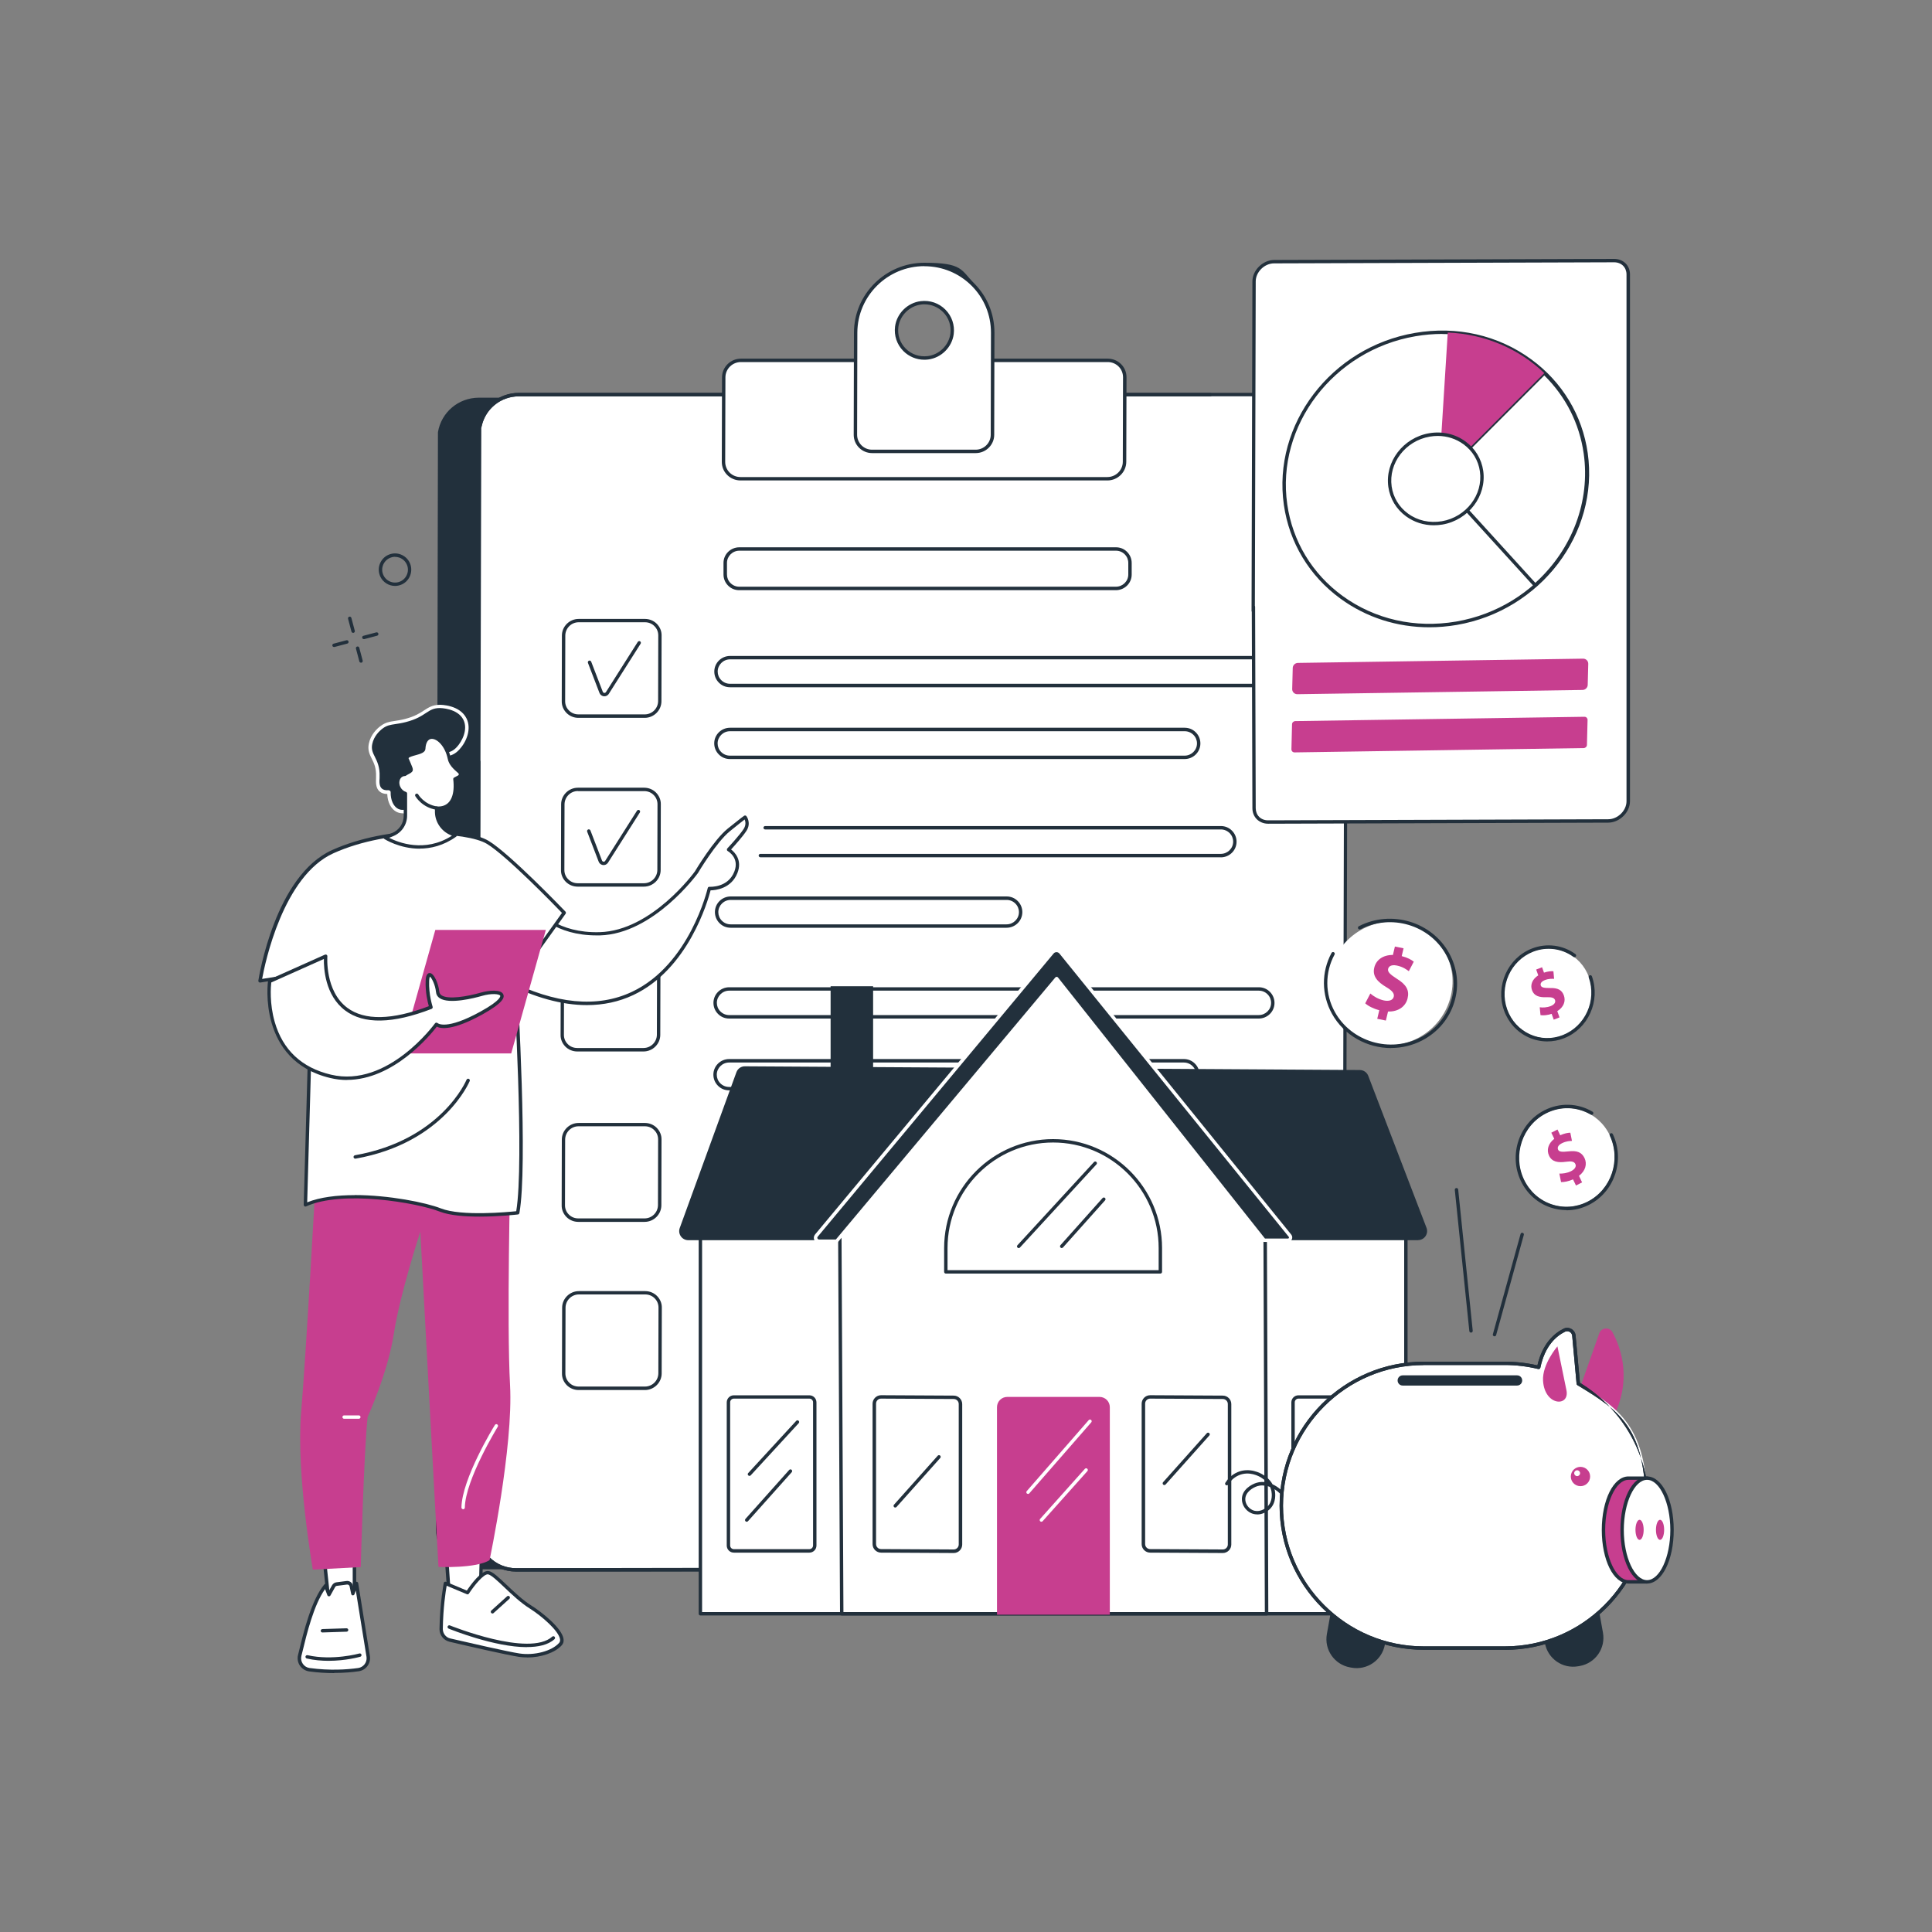 <?xml version="1.0" encoding="UTF-8"?>
<svg id="Illustration" xmlns="http://www.w3.org/2000/svg" version="1.1" viewBox="0 0 2500 2500">
  <rect x="0" y="0" width="2500" height="2500" fill="#808080" stroke="none"/>
  <!-- Generator: Adobe Illustrator 29.8.2, SVG Export Plug-In . SVG Version: 2.1.1 Build 3)  -->
  <defs>
    <style>
      .st0 {
        fill: #fff;
      }

      .st1 {
        fill: #c73e8f;
      }

      .st2 {
        fill: #22303c;
      }
    </style>
  </defs>
  <g id="Estate_planning">
    <g>
      <g>
        <path class="st2" d="M456.9,818.9c-1,0-1.9-.7-2.1-1.6l-4.4-16.6c-.3-1.2.4-2.4,1.6-2.7,1.2-.3,2.4.4,2.7,1.6l4.4,16.6c.3,1.2-.4,2.4-1.6,2.7-.2,0-.4,0-.6,0Z"/>
        <path class="st2" d="M467.1,857.5c-1,0-1.9-.7-2.1-1.6l-4.4-16.6c-.3-1.2.4-2.4,1.6-2.7,1.2-.3,2.4.4,2.7,1.6l4.4,16.6c.3,1.2-.4,2.4-1.6,2.7-.2,0-.4,0-.6,0Z"/>
        <path class="st2" d="M432.2,837.2c-1,0-1.9-.7-2.1-1.6-.3-1.2.4-2.4,1.6-2.7l16.6-4.4c1.2-.3,2.4.4,2.7,1.6.3,1.2-.4,2.4-1.6,2.7l-16.6,4.4c-.2,0-.4,0-.6,0Z"/>
        <path class="st2" d="M470.8,827c-1,0-1.9-.7-2.1-1.6-.3-1.2.4-2.4,1.6-2.7l16.6-4.4c1.2-.3,2.4.4,2.7,1.6.3,1.2-.4,2.4-1.6,2.7l-16.6,4.4c-.2,0-.4,0-.6,0Z"/>
      </g>
      <path class="st2" d="M511.2,758.2c-7.8,0-15.4-4.4-19-11.9-2.4-5.1-2.8-10.8-.9-16.1,1.9-5.3,5.7-9.6,10.7-12,5.1-2.4,10.8-2.8,16.1-.9,5.3,1.9,9.6,5.7,12,10.7,5,10.5.6,23.1-9.8,28.1-2.9,1.4-6.1,2.1-9.1,2.1ZM511.2,720.5c-2.5,0-4.9.6-7.2,1.7-4,1.9-7,5.3-8.5,9.5-1.5,4.2-1.2,8.7.7,12.7,4,8.3,14,11.8,22.2,7.8,8.3-4,11.8-14,7.8-22.2-1.9-4-5.3-7-9.5-8.5-1.8-.6-3.7-.9-5.5-.9Z"/>
    </g>
    <g>
      <g>
        <g>
          <g>
            <g>
              <path class="st2" d="M616.9,2028.5h1020.3c28.1,0,50.9-22.4,50.9-50.1l2.5-1402.5c-.7-37.6-19-58.9-50.6-58.9h-1020.3c-25.2,0-46.8,18.2-50.8,42.8l-2.7,1418.6c0,27.7,22.7,50.1,50.7,50.1Z"/>
              <path class="st2" d="M1637.2,2030.7h-1020.3c-14.3,0-27.7-5.5-37.7-15.6-9.8-9.9-15.2-22.9-15.2-36.8l2.7-1418.6c0-.1,0-.2,0-.4,4.3-25.9,26.6-44.7,53-44.7h1020.3c32.9,0,52.2,22.3,52.9,61.1l-2.5,1402.6c0,28.9-23.9,52.3-53.1,52.3ZM571.1,560l-2.7,1418.4c0,12.7,4.9,24.6,13.9,33.6,9.2,9.2,21.5,14.3,34.6,14.3h1020.3c26.8,0,48.7-21.5,48.7-47.9l2.5-1402.5c-.6-36.6-17.9-56.7-48.4-56.7h-1020.3c-24.2,0-44.6,17.2-48.6,40.8Z"/>
            </g>
            <g>
              <path class="st0" d="M667.7,2031.4h1020.3c28.1,0,50.9-22.6,50.9-50.4l3.5-1411.1c-.6-37.8-18.9-59.3-50.6-59.3h-1020.3c-25.2,0-46.8,18.3-50.9,43.1l-3.6,1427.3c0,27.9,22.6,50.4,50.7,50.4Z"/>
              <path class="st2" d="M1687.9,2033.6h-1020.3c-14.2,0-27.6-5.5-37.6-15.6-9.9-9.9-15.3-23.1-15.3-37.1l3.6-1427.3c0-.1,0-.2,0-.4,4.3-26,26.6-44.9,53-44.9h1020.3c32.9,0,52.2,22.4,52.8,61.5l-3.5,1411.1c0,29-23.9,52.6-53.1,52.6ZM622.8,553.8l-3.6,1427.1c0,12.8,4.9,24.9,14,34,9.2,9.2,21.4,14.3,34.5,14.3h1020.3c26.8,0,48.7-21.6,48.7-48.2l3.5-1411.1c-.6-36.8-17.8-57.1-48.4-57.1h-1020.3c-24.2,0-44.6,17.3-48.7,41.1Z"/>
            </g>
            <path class="st2" d="M667.7,2033.6c-14.2,0-27.6-5.5-37.6-15.6-9.9-9.9-15.3-23.1-15.3-37.1l2.5-995.3c0-1.2,1-2.2,2.2-2.2h0c1.2,0,2.2,1,2.2,2.2l-2.5,995.3c0,12.8,4.9,24.9,14,34,9.2,9.2,21.4,14.3,34.5,14.3l705.1-1.2h0c1.2,0,2.2,1,2.2,2.2,0,1.2-1,2.2-2.2,2.2l-705.1,1.2Z"/>
            <path class="st2" d="M621.2,552.8c-.2,0-.3,0-.5,0-1.2-.3-1.9-1.5-1.7-2.6,5.6-24.6,27.2-41.7,52.4-41.7h894.7c1.2,0,2.2,1,2.2,2.2s-1,2.2-2.2,2.2h-894.7c-23.2,0-43,15.7-48.1,38.3-.2,1-1.1,1.7-2.2,1.7Z"/>
          </g>
          <g>
            <g>
              <path class="st0" d="M958.3,619.5h474.7c12.2,0,22.2-9.8,22.2-22l.3-109.3c0-12.1-9.9-22-22.1-22h-474.7c-12.2,0-22.2,9.8-22.2,22l-.3,109.3c0,12.1,9.9,22,22.1,22Z"/>
              <path class="st2" d="M1433,621.7h-474.7c-6.5,0-12.7-2.5-17.3-7.1-4.6-4.6-7-10.6-7-17l.3-109.3c0-13.3,11-24.2,24.4-24.2h474.7c6.5,0,12.7,2.5,17.3,7.1,4.6,4.6,7,10.6,7,17l-.3,109.3c0,13.3-11,24.2-24.4,24.2ZM958.7,468.5c-11,0-20,8.9-20,19.8l-.3,109.3c0,5.2,2,10.2,5.7,13.9,3.8,3.8,8.8,5.8,14.1,5.8h474.7c11,0,20-8.9,20-19.8l.3-109.3c0-5.2-2-10.2-5.7-13.9-3.8-3.8-8.8-5.8-14.1-5.8h-474.7Z"/>
            </g>
            <g>
              <path class="st0" d="M1196.1,342.2c-49.1,0-88.8,39.5-88.9,88.2l-.3,132.2c0,11.9,9.6,21.5,21.6,21.5h134c12,0,21.7-9.6,21.7-21.5l.3-132.2c.1-48.7-39.4-88.2-88.4-88.2ZM1200.8,463c-23.6,3-43.4-16.8-40.4-40.2,2.1-16,15.1-28.9,31.2-30.9,23.6-3,43.4,16.8,40.4,40.2-2.1,16-15.1,28.9-31.2,30.9Z"/>
              <path class="st2" d="M1262.5,586.3h-134c-6.4,0-12.4-2.5-16.9-7-4.5-4.5-6.9-10.4-6.9-16.7l.3-132.2c.1-49.8,41-90.4,91.1-90.4s47.2,9.5,64.4,26.6c17,17,26.3,39.7,26.3,63.8l-.3,132.2c0,13.1-10.8,23.7-23.9,23.7ZM1196.1,344.4c-47.7,0-86.5,38.6-86.7,86l-.3,132.2c0,5.1,2,9.9,5.6,13.6,3.7,3.7,8.6,5.7,13.8,5.7h134c10.7,0,19.5-8.7,19.5-19.3l.3-132.2c0-22.9-8.8-44.4-25-60.6-16.3-16.3-38-25.3-61.2-25.3ZM1196.1,465.5c-10.2,0-19.9-4-27.2-11.3-8.3-8.4-12.2-19.9-10.7-31.7,2.2-16.9,16.1-30.7,33.1-32.8,12-1.5,23.7,2.5,32.1,11,8.3,8.4,12.2,19.9,10.7,31.7-2.2,16.9-16.1,30.7-33.1,32.8-1.7.2-3.3.3-5,.3ZM1200.8,463h0,0ZM1196.2,393.8c-1.5,0-2.9,0-4.4.3-15,1.9-27.3,14.1-29.3,29-1.4,10.4,2.1,20.6,9.5,28,7.5,7.5,17.8,11,28.5,9.7,15-1.9,27.3-14.1,29.3-29,1.3-10.4-2.1-20.6-9.5-28-6.4-6.4-15-10-24.1-10Z"/>
            </g>
          </g>
        </g>
        <g>
          <g>
            <g>
              <path class="st2" d="M834.2,928.9h-85.8c-5.8,0-11.3-2.3-15.3-6.3-4-4.1-6.3-9.4-6.2-15.1l.2-85.1c0-11.8,9.8-21.5,21.7-21.5h85.8c5.8,0,11.3,2.3,15.3,6.3,4,4.1,6.3,9.4,6.2,15.1l-.2,85.1c0,11.8-9.8,21.5-21.7,21.5ZM748.8,805.2c-9.5,0-17.2,7.7-17.3,17.1l-.2,85.1c0,4.5,1.7,8.8,5,12,3.2,3.3,7.6,5,12.2,5h85.8c9.5,0,17.2-7.7,17.3-17.1l.2-85.1c0-4.5-1.7-8.8-5-12-3.2-3.3-7.6-5-12.2-5h-85.8Z"/>
              <path class="st2" d="M782.1,901c-.4,0-.9,0-1.3-.1-2.5-.5-4.4-2.2-5.2-4.5l-14.8-38.6c-.4-1.1.1-2.4,1.3-2.9,1.1-.4,2.4.1,2.9,1.3l14.9,38.7c.4,1.3,1.4,1.6,1.8,1.7.8.2,1.6-.1,2.2-.7l41.4-65.3c.7-1,2-1.3,3-.7,1,.7,1.3,2,.7,3l-41.5,65.4c0,0-.1.2-.2.2-1.3,1.6-3.2,2.5-5.2,2.5Z"/>
            </g>
            <g>
              <path class="st2" d="M833.2,1147.3h-85.8c-5.8,0-11.3-2.3-15.3-6.3-4-4.1-6.3-9.4-6.2-15.1l.2-85.1c0-11.8,9.8-21.5,21.7-21.5h85.8c5.8,0,11.3,2.3,15.3,6.3,4,4.1,6.3,9.4,6.2,15.1l-.2,85.1c0,11.8-9.8,21.5-21.7,21.5ZM747.8,1023.6c-9.5,0-17.2,7.7-17.3,17.1l-.2,85.1c0,4.5,1.7,8.8,5,12,3.2,3.3,7.6,5.1,12.2,5.1h85.8c9.5,0,17.2-7.7,17.3-17.1l.2-85.1c0-4.5-1.7-8.8-5-12-3.2-3.3-7.6-5-12.2-5h-85.8Z"/>
              <path class="st2" d="M781.1,1119.4c-.4,0-.9,0-1.3-.1-2.5-.5-4.4-2.2-5.2-4.5l-14.8-38.6c-.4-1.1.1-2.4,1.3-2.9,1.1-.4,2.4.1,2.9,1.3l14.9,38.7c.4,1.3,1.4,1.6,1.8,1.7.8.2,1.6-.1,2.2-.7l41.4-65.3c.7-1,2-1.3,3-.7,1,.7,1.3,2,.7,3l-41.5,65.4c0,0-.1.2-.2.2-1.3,1.6-3.2,2.5-5.2,2.5Z"/>
            </g>
            <path class="st2" d="M832.7,1360.6h-85.8c-5.8,0-11.3-2.3-15.3-6.3-4-4.1-6.3-9.4-6.2-15.1l.2-85.1c0-11.8,9.8-21.5,21.7-21.5h85.8c5.8,0,11.3,2.3,15.3,6.3,4,4.1,6.3,9.4,6.2,15.1l-.2,85.1c0,11.8-9.8,21.5-21.7,21.5ZM747.2,1236.9c-9.5,0-17.2,7.7-17.3,17.1l-.2,85.1c0,4.5,1.7,8.8,5,12,3.2,3.3,7.6,5,12.2,5h85.8c9.5,0,17.2-7.7,17.3-17.1l.2-85.1c0-4.5-1.7-8.8-5-12-3.2-3.3-7.6-5-12.2-5h-85.8Z"/>
            <path class="st2" d="M834.1,1581.1h-85.8c-5.8,0-11.3-2.3-15.3-6.3-4-4.1-6.3-9.4-6.2-15.1l.2-85.1c0-11.8,9.8-21.5,21.7-21.5h85.8c5.8,0,11.3,2.3,15.3,6.3,4,4.1,6.3,9.4,6.2,15.1l-.2,85.1c0,11.8-9.8,21.5-21.7,21.5ZM748.6,1457.4c-9.5,0-17.2,7.7-17.3,17.1l-.2,85.1c0,4.5,1.7,8.8,5,12,3.2,3.3,7.6,5,12.2,5h85.8c9.5,0,17.2-7.7,17.3-17.1l.2-85.1c0-4.5-1.7-8.8-5-12-3.2-3.3-7.6-5-12.2-5h-85.8Z"/>
            <path class="st2" d="M834.5,1798.7h-85.8c-5.8,0-11.3-2.3-15.3-6.3-4-4.1-6.3-9.4-6.2-15.1l.2-85.1c0-11.8,9.8-21.5,21.7-21.5h85.8c5.8,0,11.3,2.3,15.3,6.3,4,4.1,6.3,9.4,6.2,15.1l-.2,85.1c0,11.8-9.8,21.5-21.7,21.5ZM749.1,1675c-9.5,0-17.2,7.7-17.3,17.1l-.2,85.1c0,4.5,1.7,8.8,5,12,3.2,3.3,7.6,5,12.2,5h85.8c9.5,0,17.2-7.7,17.3-17.1l.2-85.1c0-4.5-1.7-8.8-5-12-3.2-3.3-7.6-5-12.2-5h-85.8Z"/>
          </g>
          <path class="st2" d="M1443.9,763.7h-487.4c-5.5,0-10.6-2.1-14.4-6-3.8-3.8-5.9-8.9-5.9-14.3v-15c0-11.2,9.2-20.2,20.5-20.2h487.4c5.5,0,10.6,2.1,14.4,6,3.8,3.8,5.9,8.9,5.9,14.3v15c0,11.2-9.2,20.2-20.5,20.2ZM956.7,712.6c-8.8,0-16,7.1-16,15.8v15c0,4.2,1.6,8.2,4.6,11.1,3,3,7,4.7,11.3,4.7h487.4c8.8,0,16-7.1,16-15.8v-15c0-4.2-1.6-8.1-4.6-11.1-3-3-7-4.7-11.3-4.7h-487.4Z"/>
          <g>
            <path class="st2" d="M1629.9,889.3h-685.3c-5.5,0-10.6-2.1-14.4-6-3.8-3.8-5.9-8.9-5.9-14.3,0-11.2,9.2-20.2,20.4-20.2h685.3c5.5,0,10.6,2.1,14.4,6,3.8,3.8,5.9,8.9,5.9,14.3,0,11.2-9.2,20.2-20.4,20.2ZM944.7,853.2c-8.8,0-16,7.1-16,15.8,0,4.2,1.6,8.1,4.6,11.1,3,3,7,4.7,11.3,4.7h685.3c8.8,0,16-7.1,16-15.8,0-4.2-1.6-8.2-4.6-11.1-3-3-7-4.7-11.3-4.7h-685.3Z"/>
            <path class="st2" d="M1532.9,982.2h-588.4c-5.5,0-10.6-2.1-14.4-6-3.8-3.8-5.9-8.9-5.9-14.3,0-11.2,9.2-20.2,20.4-20.2h588.4c5.5,0,10.6,2.1,14.4,6,3.8,3.8,5.9,8.9,5.9,14.3,0,11.2-9.2,20.2-20.4,20.2ZM944.6,946.2c-8.8,0-16,7.1-16,15.8,0,4.2,1.6,8.1,4.6,11.1,3,3,7,4.7,11.3,4.7h588.4c8.8,0,16-7.1,16-15.8,0-4.2-1.6-8.1-4.6-11.1-3-3-7-4.7-11.3-4.7h-588.4Z"/>
            <path class="st2" d="M1579.7,1109.3h-595.8c-1.2,0-2.2-1-2.2-2.2s1-2.2,2.2-2.2h595.8c8.8,0,16-7.1,16-15.8,0-4.2-1.6-8.1-4.6-11.1-3-3-7-4.7-11.3-4.7h-589.7c-1.2,0-2.2-1-2.2-2.2s1-2.2,2.2-2.2h589.7c5.5,0,10.6,2.1,14.4,6,3.8,3.8,5.9,8.9,5.9,14.3,0,11.2-9.2,20.2-20.4,20.2Z"/>
            <path class="st2" d="M1302.5,1200.5h-357.1c-5.5,0-10.6-2.1-14.4-6-3.8-3.8-5.9-8.9-5.9-14.3,0-11.2,9.2-20.2,20.4-20.2h357.1c5.5,0,10.6,2.1,14.4,6,3.8,3.8,5.9,8.9,5.9,14.3,0,11.2-9.2,20.2-20.4,20.2ZM945.5,1164.5c-8.8,0-16,7.1-16,15.8,0,4.2,1.6,8.1,4.6,11.1,3,3,7,4.7,11.3,4.7h357.1c8.8,0,16-7.1,16-15.8,0-4.2-1.6-8.1-4.6-11.1-3-3-7-4.7-11.3-4.7h-357.1Z"/>
            <path class="st2" d="M1628.8,1318h-685.3c-5.5,0-10.6-2.1-14.4-6-3.8-3.8-5.9-8.9-5.9-14.3,0-11.2,9.2-20.2,20.4-20.2h685.3c5.5,0,10.6,2.1,14.4,6,3.8,3.8,5.9,8.9,5.9,14.3,0,11.2-9.2,20.2-20.4,20.2ZM943.6,1281.9c-8.8,0-16,7.1-16,15.8,0,4.2,1.6,8.1,4.6,11.1,3,3,7,4.7,11.3,4.7h685.3c8.8,0,16-7.1,16-15.8,0-4.2-1.6-8.1-4.6-11.1-3-3-7-4.7-11.3-4.7h-685.3Z"/>
            <path class="st2" d="M1531.8,1410.9h-588.4c-5.5,0-10.6-2.1-14.4-6-3.8-3.8-5.9-8.9-5.9-14.3,0-11.2,9.2-20.2,20.4-20.2h588.4c5.5,0,10.6,2.1,14.4,6,3.8,3.8,5.9,8.9,5.9,14.3,0,11.2-9.2,20.2-20.4,20.2ZM943.5,1374.9c-8.8,0-16,7.1-16,15.8,0,4.2,1.6,8.1,4.6,11.1,3,3,7,4.7,11.3,4.7h588.4c8.8,0,16-7.1,16-15.8,0-4.2-1.6-8.1-4.6-11.1-3-3-7-4.7-11.3-4.7h-588.4Z"/>
            <path class="st0" d="M1613.7,1535.8h-671.3c-10,0-18.1-8.1-18.1-18,0-10,8.2-18,18.2-18h671.3c10,0,18.1,8.1,18.1,18,0,10-8.2,18-18.2,18Z"/>
            <path class="st0" d="M1301.4,1620.7h-357.1c-10,0-18.1-8.1-18.1-18,0-10,8.2-18,18.2-18h357.1c10,0,18.1,8.1,18.1,18,0,10-8.2,18-18.2,18Z"/>
            <path class="st0" d="M1629.9,1742.4h-685.3c-10,0-18.1-8.1-18.1-18,0-10,8.2-18,18.2-18h685.3c10,0,18.1,8.1,18.1,18,0,10-8.2,18-18.2,18Z"/>
            <path class="st0" d="M1532.9,1835.3h-588.4c-10,0-18.1-8.1-18.1-18,0-10,8.2-18,18.2-18h588.4c10,0,18.1,8.1,18.1,18,0,10-8.2,18-18.2,18Z"/>
          </g>
        </g>
      </g>
      <g>
        <path class="st0" d="M2081.2,1062.3l-440.1,1.4c-10.6,0-18.3-7.5-18.3-17.9V364.2c0-13.3,12.4-25.5,25.9-25.5l440.1-1.4c10.6,0,18.3,7.5,18.3,17.9v681.6c0,13.3-12.4,25.5-25.9,25.5Z"/>
        <g>
          <g>
            <g>
              <path class="st0" d="M2052.3,586.5c14.7,103.1-60.4,201.6-167.8,220s-206.3-50.4-221.1-153.5c-14.7-103.1,60.4-201.6,167.8-220,107.4-18.4,206.3,50.4,221.1,153.5Z"/>
              <path class="st2" d="M1849.5,811.7c-41.7,0-81.6-12.7-115-37.1-40.2-29.3-66.2-72.4-73.2-121.3-14.9-104.2,61.2-204,169.6-222.5,54.2-9.3,107.6,2.8,150.4,34.1,40.2,29.3,66.2,72.4,73.2,121.3,14.9,104.2-61.2,204-169.6,222.5-11.9,2-23.7,3-35.4,3ZM1866.3,432.1c-11.4,0-23,1-34.7,3-106,18.1-180.5,115.7-165.9,217.5,6.8,47.7,32.2,89.8,71.4,118.4,41.9,30.5,94.1,42.3,147.1,33.3,106-18.1,180.5-115.7,165.9-217.5-6.8-47.7-32.2-89.8-71.4-118.4-32.7-23.8-71.7-36.2-112.4-36.2Z"/>
            </g>
            <g>
              <path class="st0" d="M1861.4,619.8l125.1,137.4c47.7-42.4,74.2-105.6,64.9-170.7-5.9-41.2-25.2-77-53.2-103.8l-136.8,137.1Z"/>
              <path class="st2" d="M1986.5,759.5c-.6,0-1.2-.2-1.6-.7l-125.1-137.4c-.8-.9-.8-2.2,0-3l136.8-137.1c.8-.9,2.2-.9,3.1,0,29.5,28.3,48.1,64.7,53.9,105.1,9.1,63.5-15.5,128.1-65.6,172.6-.4.4-.9.6-1.5.6ZM1864.5,619.9l122.2,134.3c48-43.5,71.3-105.9,62.6-167.3-5.5-38.8-23.2-73.7-51-101.1l-133.8,134Z"/>
            </g>
            <path class="st1" d="M1873.4,430.3l-11.9,189.5,136.8-137c-32.5-31.3-76.7-50.5-124.9-52.5Z"/>
            <g>
              <path class="st0" d="M1917.1,609.6c4.5,31.4-18.4,61.4-51.1,67-32.7,5.6-62.9-15.4-67.4-46.8-4.5-31.4,18.4-61.4,51.1-67,32.7-5.6,62.9,15.4,67.4,46.8Z"/>
              <path class="st2" d="M1855.3,679.7c-13,0-25.5-4-35.9-11.6-12.6-9.2-20.7-22.7-22.9-38-4.6-32.6,19.1-63.7,52.9-69.5,16.9-2.9,33.6.9,47,10.7,12.6,9.2,20.7,22.7,22.9,38,4.6,32.6-19.1,63.7-52.9,69.5-3.7.6-7.4.9-11.1.9ZM1860.4,564.1c-3.4,0-6.8.3-10.3.9-31.5,5.4-53.6,34.3-49.3,64.5,2,14.1,9.5,26.6,21.2,35.1,12.4,9.1,27.9,12.5,43.7,9.9,31.5-5.4,53.6-34.3,49.3-64.5-2-14.1-9.5-26.6-21.2-35.1-9.7-7.1-21.3-10.8-33.4-10.8Z"/>
            </g>
          </g>
          <path class="st1" d="M2047.7,892.8l-369,5.5c-3.7,0-6.7-3-6.6-6.7l.7-27.1c0-3.7,3.1-6.7,6.8-6.7l369-5.5c3.7,0,6.7,3,6.6,6.7l-.7,27.1c0,3.7-3.1,6.7-6.8,6.7Z"/>
          <path class="st1" d="M2049.4,968l-374.3,5.6c-2.3,0-4-1.8-4-4l.8-32.4c0-2.2,1.9-4,4.1-4.1l374.3-5.6c2.3,0,4,1.8,4,4l-.8,32.4c0,2.2-1.9,4-4.1,4.1Z"/>
        </g>
        <path class="st2" d="M1641,1065.9c-5.7,0-10.9-2.1-14.7-5.8-3.7-3.7-5.7-8.8-5.7-14.3l-.8-254.2c-.2-.3-.3-.7-.3-1l1.1-426.4c0-14.5,13.4-27.7,28.1-27.8l440.1-1.4h0c5.7,0,10.9,2.1,14.7,5.8,3.7,3.7,5.7,8.8,5.7,14.3v681.6c0,14.5-13.4,27.7-28.1,27.8l-440.1,1.4h0ZM1623.9,784.1c.1.3.2.6.2,1l.8,260.7c0,4.4,1.6,8.4,4.4,11.2,2.9,2.9,7,4.5,11.6,4.5h0l440.1-1.4c12.4,0,23.7-11.2,23.7-23.3V355.1c0-4.4-1.6-8.4-4.4-11.2-2.9-2.9-7-4.5-11.6-4.5h0l-440.1,1.4c-12.4,0-23.7,11.2-23.7,23.3l-1.1,419.9Z"/>
      </g>
    </g>
    <g>
      <g>
        <rect class="st0" x="906.3" y="1565.6" width="912.9" height="522.6"/>
        <path class="st2" d="M1819.2,2090.4h-912.9c-1.2,0-2.2-1-2.2-2.2v-522.6c0-1.2,1-2.2,2.2-2.2h912.9c1.2,0,2.2,1,2.2,2.2v522.6c0,1.2-1,2.2-2.2,2.2ZM908.5,2086h908.5v-518.2h-908.5v518.2Z"/>
      </g>
      <g>
        <g>
          <path class="st2" d="M1047.3,2009.1h-97.7c-5.1,0-9.2-4.1-9.2-9.2v-185.2c0-5.1,4.1-9.2,9.2-9.2h97.7c5.1,0,9.2,4.1,9.2,9.2v185.2c0,5.1-4.1,9.2-9.2,9.2ZM949.6,1809.8c-2.7,0-4.8,2.2-4.8,4.8v185.2c0,2.7,2.2,4.8,4.8,4.8h97.7c2.7,0,4.8-2.2,4.8-4.8v-185.2c0-2.7-2.2-4.8-4.8-4.8h-97.7Z"/>
          <g>
            <path class="st2" d="M969.8,1909.8c-.5,0-1.1-.2-1.5-.6-.9-.8-1-2.2-.1-3.1l62.1-67.5c.8-.9,2.2-1,3.1-.1.9.8,1,2.2.1,3.1l-62.1,67.5c-.4.5-1,.7-1.6.7Z"/>
            <path class="st2" d="M966.3,1969.2c-.5,0-1-.2-1.5-.6-.9-.8-1-2.2-.2-3.1l56.6-63.4c.8-.9,2.2-1,3.1-.2.9.8,1,2.2.2,3.1l-56.6,63.4c-.4.5-1,.7-1.6.7Z"/>
          </g>
        </g>
        <g>
          <path class="st2" d="M1777.9,2009.1h-97.7c-5.1,0-9.2-4.1-9.2-9.2v-185.2c0-5.1,4.1-9.2,9.2-9.2h97.7c5.1,0,9.2,4.1,9.2,9.2v185.2c0,5.1-4.1,9.2-9.2,9.2ZM1680.2,1809.8c-2.7,0-4.8,2.2-4.8,4.8v185.2c0,2.7,2.2,4.8,4.8,4.8h97.7c2.7,0,4.8-2.2,4.8-4.8v-185.2c0-2.7-2.2-4.8-4.8-4.8h-97.7Z"/>
          <g>
            <path class="st0" d="M1700.3,1898.6c-.5,0-1.1-.2-1.5-.6-.9-.8-1-2.2-.1-3.1l60-65.2c.8-.9,2.2-1,3.1-.1.9.8,1,2.2.1,3.1l-60,65.2c-.4.5-1,.7-1.6.7Z"/>
            <path class="st0" d="M1696.9,1969.2c-.5,0-1-.2-1.5-.6-.9-.8-1-2.2-.2-3.1l56.6-63.4c.8-.9,2.2-1,3.1-.2.9.8,1,2.2.2,3.1l-56.6,63.4c-.4.5-1,.7-1.6.7Z"/>
          </g>
        </g>
        <rect class="st2" x="1074.8" y="1276.2" width="55" height="123.4"/>
      </g>
      <path class="st2" d="M1834.9,1604.8h-944.3c-8.1,0-13.8-8.1-11-15.8l73.3-201.5c1.7-4.7,6.1-7.8,11.1-7.7l795.6,4.8c4.8,0,9.2,3,10.9,7.5l75.4,196.7c2.9,7.7-2.7,15.9-11,15.9Z"/>
      <g>
        <g>
          <polygon class="st0" points="1638.9 2088.2 1637 1577.1 1365.8 1233.1 1086.6 1572.3 1089.2 2088.2 1638.9 2088.2"/>
          <path class="st2" d="M1638.9,2090.4h-549.7c-1.2,0-2.2-1-2.2-2.2l-2.6-515.9c0-.5.2-1,.5-1.4l279.3-339.2c.4-.5,1-.8,1.7-.8h0c.7,0,1.3.3,1.7.8l271.2,344c.3.4.5.9.5,1.4l1.9,511.1c0,.6-.2,1.2-.6,1.6-.4.4-1,.6-1.6.6ZM1091.4,2086h545.3l-1.9-508.1-269-341.3-277,336.5,2.6,512.9Z"/>
        </g>
        <g>
          <path class="st2" d="M1234.1,2009.6l-94-.5c-6,0-11-4.9-11-11v-181.7c0-6,4.9-11,11-11l94,.5c6,0,11,4.9,11,11v181.7c0,6-4.9,11-11,11ZM1140.1,1809.8c-3.6,0-6.5,2.9-6.5,6.5v181.7c0,3.6,2.9,6.5,6.5,6.5h0l94,.5c3.6,0,6.5-2.9,6.5-6.5v-181.7c0-3.6-2.9-6.5-6.5-6.5l-94-.5Z"/>
          <path class="st2" d="M1158.5,1950.8c-.5,0-1-.2-1.5-.6-.9-.8-1-2.2-.2-3.1l56.6-63.4c.8-.9,2.2-1,3.1-.2.9.8,1,2.2.2,3.1l-56.6,63.4c-.4.5-1,.7-1.6.7Z"/>
        </g>
        <g>
          <path class="st2" d="M1582.3,2009.6l-94-.5c-6,0-11-4.9-11-11v-181.7c0-6,4.9-11,11-11l94,.5c6,0,11,4.9,11,11v181.7c0,6-4.9,11-11,11ZM1488.3,1809.8c-3.6,0-6.5,2.9-6.5,6.5v181.7c0,3.6,2.9,6.5,6.5,6.5h0l94,.5c3.6,0,6.5-2.9,6.5-6.5v-181.7c0-3.6-2.9-6.5-6.5-6.5l-94-.5Z"/>
          <path class="st2" d="M1506.7,1921.7c-.5,0-1-.2-1.5-.6-.9-.8-1-2.2-.2-3.1l56.6-63.4c.8-.9,2.2-1,3.1-.2.9.8,1,2.2.2,3.1l-56.6,63.4c-.4.5-1,.7-1.6.7Z"/>
        </g>
        <g>
          <path class="st1" d="M1290.1,1807.6h145.9v268.5c0,7.3-5.9,13.3-13.3,13.3h-119.4c-7.3,0-13.3-5.9-13.3-13.3v-268.5h0Z" transform="translate(2726.1 3897) rotate(180)"/>
          <g>
            <path class="st0" d="M1330.3,1933.1c-.5,0-1-.2-1.5-.5-.9-.8-1-2.2-.2-3.1l80.2-91.9c.8-.9,2.2-1,3.1-.2.9.8,1,2.2.2,3.1l-80.2,91.9c-.4.5-1,.8-1.7.8Z"/>
            <path class="st0" d="M1347.6,1969.2c-.5,0-1-.2-1.5-.6-.9-.8-1-2.2-.2-3.1l57.9-64.8c.8-.9,2.2-1,3.1-.2.9.8,1,2.2.2,3.1l-57.9,64.8c-.4.5-1,.7-1.6.7Z"/>
          </g>
        </g>
        <g>
          <path class="st2" d="M1056.4,1598.8l305.3-366.5c2.8-3.4,8.1-3.4,10.9,0l296.7,366.5c1.9,2.4.2,5.9-2.9,5.9h-30.7l-268.5-338.7-284.6,339.9h-22.7c-3.8,0-5.9-4.3-3.5-7.2Z"/>
          <path class="st0" d="M1082.5,1608.3h-22.7c-2.6,0-5-1.5-6.1-3.8-1.1-2.3-.7-5,.9-7l305.3-366.5c1.8-2.1,4.4-3.3,7.2-3.3,2.8,0,5.4,1.3,7.1,3.4l296.7,366.5c1.4,1.8,1.7,4.1.7,6.2-1,2.1-3,3.3-5.3,3.3h-30.7c-.7,0-1.3-.3-1.7-.8l-266.9-336.6-282.9,337.8c-.4.5-1,.8-1.7.8ZM1367.1,1232.1c-1.4,0-2.8.6-3.7,1.7l-305.3,366.5c-.8,1-.5,1.9-.3,2.3.4.8,1.1,1.3,2.1,1.3h21.7l284-339.1c.4-.5,1.1-.8,1.7-.8.7,0,1.3.3,1.7.8l267.9,337.9h29.6c.9,0,1.2-.6,1.3-.8.1-.2.3-.9-.2-1.5l-296.7-366.5c-.9-1.1-2.3-1.8-3.7-1.8h0ZM1056.4,1598.8h0,0Z"/>
        </g>
        <g>
          <path class="st2" d="M1501.5,1648h-277.6c-1.2,0-2.2-1-2.2-2.2v-30.8c0-77.8,63.3-141,141-141s141,63.3,141,141v30.8c0,1.2-1,2.2-2.2,2.2ZM1226.1,1643.6h273.2v-28.6c0-75.3-61.3-136.6-136.6-136.6s-136.6,61.3-136.6,136.6v28.6Z"/>
          <g>
            <path class="st2" d="M1318.2,1615c-.5,0-1.1-.2-1.5-.6-.9-.8-1-2.2-.1-3.1l99-107.6c.8-.9,2.2-1,3.1-.1.9.8,1,2.2.1,3.1l-99,107.6c-.4.5-1,.7-1.6.7Z"/>
            <path class="st2" d="M1373.9,1615c-.5,0-1-.2-1.5-.6-.9-.8-1-2.2-.2-3.1l54.5-61c.8-.9,2.2-1,3.1-.2.9.8,1,2.2.2,3.1l-54.5,61c-.4.5-1,.7-1.6.7Z"/>
          </g>
        </g>
      </g>
    </g>
    <g>
      <g>
        <g>
          <polygon class="st0" points="420 2021.4 425.2 2070.8 458.6 2074.7 458.6 2016.1 420 2021.4"/>
          <path class="st2" d="M458.6,2076.9c0,0-.2,0-.3,0l-33.4-3.9c-1-.1-1.8-.9-1.9-2l-5.2-49.4c-.1-1.2.7-2.3,1.9-2.4l38.6-5.3c.6,0,1.3.1,1.8.5.5.4.8,1,.8,1.7v58.5c0,.6-.3,1.2-.7,1.6-.4.4-.9.6-1.5.6ZM427.2,2068.8l29.2,3.4v-53.5l-33.9,4.6,4.8,45.5Z"/>
        </g>
        <g>
          <path class="st0" d="M463.8,2160.6c-13.9,2-36.7,3.7-63.5,0-8.8-1.2-14.6-9.7-12.5-18.3,5.9-24,16.1-69.4,33.5-90.5l4.3,11.4,6-10.8c.8-1.5,2.3-2.5,4-2.7l13.1-1.7c2.7-.3,5.3,1.5,5.9,4.2l2.1,9.9,4.6-13,15.2,94.8c1.1,8.1-4.6,15.6-12.6,16.7Z"/>
          <path class="st2" d="M432.3,2165c-9.8,0-20.6-.6-32.3-2.2-4.8-.7-9.1-3.4-11.9-7.4-2.7-4-3.6-9-2.5-13.7l1.3-5.2c6-24.8,16.1-66.2,32.7-86.2.5-.6,1.3-.9,2.1-.8.8.1,1.4.7,1.7,1.4l2.6,7,3.7-6.6c1.2-2.1,3.3-3.5,5.6-3.8l13.1-1.7c3.9-.5,7.5,2.1,8.3,5.9l.5,2.2,2-5.6c.3-1,1.3-1.6,2.3-1.5,1,0,1.8.9,2,1.8l15.2,94.8c1.2,9.3-5.3,17.9-14.5,19.2h0c-8.2,1.2-19.1,2.2-31.9,2.2ZM463.8,2160.6h0,0ZM420.7,2056.2c-14.6,20.2-23.8,58.2-29.4,81.4l-1.3,5.2c-.9,3.5-.2,7.1,1.8,10.1,2,3,5.2,5,8.8,5.5,26.3,3.6,48.7,2,62.9,0,6.8-1,11.7-7.3,10.8-14.2l-13.9-86.1-1.7,4.8c-.3.9-1.2,1.5-2.2,1.5-1,0-1.8-.8-2-1.7l-2.1-9.9c-.3-1.6-1.8-2.6-3.4-2.4l-13.1,1.7c-1,.1-1.8.7-2.3,1.6l-6,10.8c-.4.8-1.3,1.2-2.1,1.1-.9,0-1.6-.6-1.9-1.4l-2.9-7.7Z"/>
        </g>
        <path class="st2" d="M425.2,2149.1c-8.9,0-18.6-.8-28.2-3-1.2-.3-1.9-1.5-1.7-2.6.3-1.2,1.5-1.9,2.6-1.7,32.6,7.4,66.8-2.1,67.1-2.2,1.2-.3,2.4.3,2.7,1.5.3,1.2-.3,2.4-1.5,2.7-1,.3-18.8,5.3-41.2,5.3Z"/>
        <path class="st2" d="M417.2,2112.4c-1.2,0-2.2-.9-2.2-2.1,0-1.2.9-2.2,2.1-2.3l31.3-1c1.2,0,2.2.9,2.3,2.1,0,1.2-.9,2.2-2.1,2.3l-31.3,1s0,0,0,0Z"/>
        <g>
          <polygon class="st0" points="576.4 1995.1 581.4 2067.2 621.5 2067.2 623.4 1995.1 576.4 1995.1"/>
          <path class="st2" d="M621.5,2069.4h-40.2c-1.2,0-2.1-.9-2.2-2.1l-5-72c0-.6.2-1.2.6-1.7.4-.4,1-.7,1.6-.7h47c.6,0,1.2.2,1.6.7.4.4.6,1,.6,1.6l-1.9,72c0,1.2-1,2.2-2.2,2.2ZM583.4,2064.9h36l1.8-67.6h-42.4l4.7,67.6Z"/>
        </g>
        <g>
          <path class="st0" d="M570.9,2107.8c-.1,6.8,4.6,12.8,11.2,14.3,23.1,5.4,75.1,17.3,90,19.6,19.3,2.9,42.9-3,53.1-14.3,10.2-11.3-22.8-38.2-38.4-47.9-23.2-14.5-45.6-43.3-54.9-44.6-9.4-1.3-26.8,25.9-26.8,25.9l-28.6-12s-5,24.5-5.5,59Z"/>
          <path class="st2" d="M682.1,2144.7c-3.5,0-7-.2-10.4-.7-15-2.2-68-14.4-90.1-19.6-7.6-1.8-13-8.7-12.9-16.5.5-34.4,5.5-59.2,5.5-59.5.1-.6.5-1.2,1.1-1.5.6-.3,1.3-.3,1.9,0l26.9,11.3c4.6-6.9,18.6-26.6,28-25.3,5.4.7,13,8,23.6,18,9.8,9.3,20.8,19.8,32.2,26.9,12.6,7.9,39.3,28.8,41.3,43,.5,3.3-.3,6.1-2.4,8.3-8.6,9.6-26.9,15.7-44.7,15.7ZM578,2051.9c-1.3,7.2-4.6,28.5-5,56,0,5.7,3.9,10.9,9.5,12.2,22.1,5.1,75,17.3,89.8,19.5,19.2,2.9,41.7-3.1,51.1-13.6,1.1-1.2,1.5-2.8,1.3-4.7-1.5-10.9-23.8-30.2-39.2-39.9-11.8-7.4-23-18-32.9-27.4-8.8-8.4-17.1-16.2-21.1-16.8-5.5-.7-17.7,14.1-24.7,24.9-.6.9-1.7,1.3-2.7.8l-26-10.9ZM570.9,2107.8h0,0Z"/>
        </g>
        <path class="st2" d="M681.7,2131.4c-41.9,0-98-22.7-101.2-24-1.1-.5-1.7-1.8-1.2-2.9s1.7-1.7,2.9-1.2c1,.4,102.6,41.4,132.4,14.5.9-.8,2.3-.7,3.1.2.8.9.7,2.3-.2,3.1-8.3,7.5-21.2,10.2-35.8,10.2Z"/>
        <path class="st2" d="M637.2,2087.8c-.6,0-1.2-.2-1.6-.7-.8-.9-.7-2.3.2-3.1l20.4-18.4c.9-.8,2.3-.7,3.1.2.8.9.7,2.3-.2,3.1l-20.4,18.4c-.4.4-1,.6-1.5.6Z"/>
        <path class="st1" d="M408.6,1525.4s-12.4,225.2-19,303c-6.5,77.8,15.2,202.7,15.2,202.7l62-3.3s4.2-152,8.9-194.2c0,0,26.2-57.2,34-108.2,7.8-51,34.2-131.6,34.2-131.6,0,0,21.5,402.2,23.5,433.8,0,0,48.6,2.2,66.1-8.8,0,0,30.9-146.7,26.5-226.5-4.4-79.8.4-278.1.4-278.1l-251.8,11Z"/>
        <path class="st0" d="M464.3,1835.9h-19c-1.2,0-2.2-1-2.2-2.2s1-2.2,2.2-2.2h19c1.2,0,2.2,1,2.2,2.2s-1,2.2-2.2,2.2Z"/>
        <path class="st0" d="M599.3,1952.9h0c-1.2,0-2.2-1-2.2-2.2.7-37.3,41.5-104,43.3-106.8.6-1,2-1.4,3-.7,1,.6,1.4,2,.7,3-.4.7-42,68.5-42.6,104.6,0,1.2-1,2.2-2.2,2.2Z"/>
      </g>
      <g>
        <g>
          <path class="st0" d="M680,1165.2c4.5-.4,26.7,45,96,43.1,69.3-1.9,125-79.5,125-79.5,0,0,23.9-40.4,42.1-55,18.2-14.6,21-16.5,21-16.5,0,0,5.7,7.6,0,16.5-5.7,8.9-21.4,25.6-21.4,25.6,0,0,17.3,9.5,9.5,29.3-9,22.8-34.3,21-34.3,21,0,0-51.4,227.6-263.9,119.4l26-104Z"/>
          <path class="st2" d="M759.4,1300.6c-32.3,0-67.9-9.8-106.4-29.4-.9-.5-1.4-1.5-1.1-2.5l26-104c.2-.9,1-1.6,2-1.7,2-.2,3.5,1.5,7.1,5.6,10.5,11.7,35,39.1,89,37.6,67.4-1.8,122.7-77.8,123.2-78.6.9-1.5,24.3-40.7,42.5-55.4,18-14.5,21.1-16.6,21.2-16.6,1-.7,2.3-.4,3,.5.3.4,6.5,8.9,0,19-4.7,7.3-15.6,19.4-19.9,24.1,4.8,3.7,14.8,13.8,8.2,30.5-8,20.3-28.4,22.3-34.7,22.4-3.5,13.5-28.8,102.1-100.1,135.5-18.5,8.7-38.6,13-60.1,13ZM656.6,1268c62.1,31.3,116.3,36.5,161,15.5,75-35.2,97.9-133.3,98.2-134.3.2-1.1,1.2-1.8,2.3-1.7,1,0,23.8,1.4,32.1-19.6,7-17.8-7.9-26.2-8.5-26.6-.6-.3-1-.9-1.1-1.6-.1-.7.1-1.4.6-1.9.2-.2,15.7-16.7,21.2-25.3,3.2-5.1,2.2-9.6,1.2-12.1-2.5,1.9-7.8,6-18.9,15-17.7,14.2-41.4,54-41.6,54.4-.7.9-57.2,78.7-126.8,80.6-1.5,0-2.9,0-4.3,0-53,0-77.4-27.3-88-39.1-.8-.9-1.6-1.8-2.3-2.6l-24.8,99.1ZM679.6,1167.3h0,0Z"/>
        </g>
        <g>
          <path class="st0" d="M336.4,1269.2s20.8-134.3,94.3-167.3c73.5-33,173-28.4,200.4-11.9,27.4,16.5,98.9,91.1,98.9,91.1l-63.2,88.2s14.4,237.4,3,300c0,0-70.3,8.2-100.1-3.5-29.8-11.7-127.8-28.2-174.6-6.7l8.5-300.5-67.3,10.7Z"/>
          <path class="st2" d="M620.3,1574.3c-18.7,0-38.5-1.5-51.3-6.5-29.3-11.5-126.2-28.2-172.9-6.7-.7.3-1.5.3-2.1-.2-.6-.4-1-1.1-1-1.9l8.4-297.9-64.6,10.3c-.7.1-1.4-.1-1.9-.6-.5-.5-.7-1.2-.6-1.9.9-5.5,21.8-135.9,95.6-169,72.5-32.6,172.8-29.7,202.4-11.8,27.4,16.5,96.4,88.4,99.4,91.5.7.8.8,1.9.2,2.8l-62.7,87.5c.9,15.1,13.9,239.4,2.9,299.8-.2,1-1,1.7-1.9,1.8-1.7.2-24.8,2.8-49.8,2.8ZM458.8,1546.4c44.5,0,92.5,9.7,111.8,17.3,26.5,10.4,86.7,4.7,97.4,3.6,10.7-64.1-3.2-295.5-3.3-297.9,0-.5.1-1,.4-1.4l62.1-86.7c-9.7-10.1-72.3-74.5-97.2-89.4-25.8-15.5-124.9-20.9-198.3,12.1-65.5,29.4-88.9,142.7-92.5,162.7l64.2-10.2c.6-.1,1.3,0,1.8.5.5.4.8,1.1.7,1.7l-8.4,297.1c16.6-6.7,38.5-9.3,61.4-9.3Z"/>
        </g>
        <path class="st2" d="M459.7,1499.3c-1.1,0-2-.8-2.2-1.8-.2-1.2.6-2.3,1.8-2.6,111.7-19.7,144.1-96.9,144.4-97.7.5-1.1,1.8-1.7,2.9-1.2,1.1.5,1.7,1.7,1.2,2.9-.3.8-33.7,80.2-147.7,100.4-.1,0-.3,0-.4,0Z"/>
        <polygon class="st1" points="661.5 1363.1 518.4 1363.1 563.3 1203.3 706.3 1203.3 661.5 1363.1"/>
        <g>
          <path class="st0" d="M349,1269.7l72.4-32.4s-10.2,122.7,136.3,66c0,0-5.4-15.8-4.6-34.2.8-18.4,11.8-.6,13.3,14.4,1.5,15,35.9,8.9,56.6,3,20.7-5.9,47.8-2,0,24.3-47.8,26.4-58.3,14.6-58.3,14.6,0,0-61,85.4-137,67.3-93.4-22.3-78.7-123-78.7-123Z"/>
          <path class="st2" d="M448.9,1397.5c-7.1,0-14.3-.8-21.7-2.6-94.3-22.5-80.5-124.5-80.4-125.5.1-.7.6-1.4,1.3-1.7l72.4-32.4c.7-.3,1.5-.2,2.2.2.6.5,1,1.2.9,2,0,.4-3.3,44.8,25.7,66.5,22.4,16.8,58,16.1,105.6-2-1.4-4.9-4.7-18-4.1-32.9.1-2.4.4-9.8,5.1-10,0,0,0,0,.1,0,5.8,0,11.5,14.4,12.5,24.2.2,1.9,1.1,3.4,2.8,4.6,8.5,5.7,32.8,1.7,51-3.5,9.7-2.8,26.2-4.6,29,2.4,1.6,3.8.4,10.6-27.3,26-38.5,21.2-53.7,18.4-58.8,15.7-8.4,10.9-55.9,68.9-116.3,68.9ZM351,1271.2c-.6,5.3-2.4,27.3,4.5,51.2,10.4,36.2,34.9,59.2,72.7,68.2,73.6,17.6,134.1-65.6,134.7-66.4.4-.5,1-.9,1.7-.9.7,0,1.3.2,1.8.7,0,0,10.8,9.6,55.5-15.1,27.2-15,25.5-20.2,25.4-20.4-1-2.4-11.4-3.4-23.7.2-9.7,2.8-42.4,11.2-54.7,2.9-2.8-1.9-4.4-4.5-4.7-7.8-1-10-5.9-18.8-7.9-20.1-.3.5-.8,2-1,5.6-.7,17.8,4.5,33.2,4.5,33.4.4,1.1-.2,2.3-1.3,2.8-50.2,19.4-87.8,20.1-111.8,2.1-26.3-19.7-27.8-55.2-27.6-66.7l-68,30.4Z"/>
        </g>
      </g>
      <g>
        <g>
          <path class="st2" d="M542.2,1040.7c-6.3,5.7-18.5,12.7-28,7.9-7.1-3.6-11.1-12.9-10.9-23.5-3.3.3-7.6,0-10.7-2.7-4.8-4.2-3.9-11.9-3.7-17,.9-23.4-12.8-27-9.4-42.9,2.6-12.5,12.4-19.9,14.3-21.3,9.3-7,15.5-4.8,31.1-8.8,26.2-6.9,27.1-18.2,44.3-18.2,1,0,24.5.3,32.5,16.5,6.5,13.2-1.1,29.3-8.9,37.7-10.1,10.9-17.4,5.5-27.6,14.7-17.9,16.1-4.4,40.8-23,57.8Z"/>
          <path class="st0" d="M521.2,1052.4c-2.7,0-5.4-.5-8-1.8-7.2-3.6-11.7-12.4-12.1-23.2-4.2,0-7.5-1.1-10-3.3-5.1-4.5-4.7-11.9-4.5-17.2v-1.5c.5-11.5-2.7-18-5.6-23.7-2.8-5.7-5.5-11.1-3.7-19.6,2.4-11.6,10.5-19.2,15.1-22.6,6.4-4.8,11.7-5.6,18.4-6.6,3.8-.6,8.1-1.2,13.5-2.6,12.5-3.3,18.9-7.4,24.5-11.1,5.9-3.8,10.9-7.1,20.4-7.2,1.1,0,25.8,0,34.5,17.7,6.7,13.6-.1,30.3-9.3,40.2-5.8,6.3-10.8,7.6-15.6,8.8-4,1-7.7,2-12.1,6-8.2,7.4-9.3,16.9-10.5,26.9-1.2,10.7-2.5,21.8-12.5,30.9-4.7,4.3-13.7,10.1-22.5,10.1ZM503.3,1022.8c.6,0,1.1.2,1.5.6.5.4.7,1,.7,1.7-.2,10,3.6,18.4,9.6,21.5,8.8,4.5,20.6-3,25.6-7.6,8.8-8,9.9-17.8,11.1-28.1,1.2-10.4,2.4-21.1,11.9-29.6,5.2-4.7,9.8-5.9,13.9-7,4.4-1.2,8.6-2.3,13.5-7.6,6.8-7.3,14.7-22.7,8.6-35.2-7.4-15.1-30.1-15.3-30.5-15.3h0c-8.2,0-12.3,2.7-18,6.4-5.6,3.7-12.6,8.3-25.8,11.7-5.7,1.5-10.1,2.1-14,2.7-6.5,1-10.8,1.6-16.3,5.7-4.1,3.1-11.3,9.9-13.4,20-1.5,7,.7,11.3,3.4,16.7,2.9,5.9,6.6,13.2,6.1,25.8v1.5c-.3,4.7-.6,10.6,2.9,13.7,2,1.8,5,2.5,9.1,2.1,0,0,.1,0,.2,0Z"/>
        </g>
        <g>
          <path class="st0" d="M594.6,998.9l-1-.9c-5.2-4.5-10.6-9.7-12-16.4-5.9-28.5-32-38.9-33.2-12.7-.3,6.6-24.4,6.3-21.6,13.2,7.5,18.1,7.6,13.2-2.9,19.9-1.2,0-2.4.3-3.5.8-5.4,2.5-7.3,9.9-4.3,16.4,1.8,4,5.1,6.7,8.6,7.7v28.6c0,10.7-6.5,20.4-16.4,24.4l-9.6,3.9s45,29.4,90.7-2.9l-6.1-2.7c-10.7-4.8-17.8-15.3-18.1-27.1v-5.6c3,.3,6,0,8.7-.7,12.8-3.7,17-18.4,14.8-36.7l5.2-2.8c2.4-1.3,2.8-4.6.7-6.4Z"/>
          <path class="st2" d="M543.1,1098.2c-26.1,0-45.4-12.3-45.7-12.5-.7-.5-1.1-1.2-1-2.1,0-.8.6-1.5,1.4-1.8l9.6-3.9c9.1-3.7,15-12.5,15-22.4v-27c-3.6-1.5-6.6-4.5-8.4-8.3-1.7-3.6-2.1-7.6-1.2-11.2,1-3.7,3.3-6.6,6.5-8.1,1.2-.5,2.4-.9,3.7-1,1.7-1.1,3.1-1.8,4.3-2.4,1.1-.6,2.3-1.2,2.5-1.5,0-.6-1.1-3.3-2.4-6.4-.8-1.8-1.7-3.9-2.8-6.6-.6-1.3-.5-2.7,0-3.9,1.5-3.1,6.2-4.4,11.7-6,3.3-.9,9.6-2.7,9.6-4.2.7-14.7,8.4-16.9,11.7-17.1,9.4-.7,21.9,10.3,25.8,29.5,1.3,6.1,6.5,11,11.2,15.1l1,.9c1.5,1.3,2.3,3.3,2.1,5.3-.2,2-1.4,3.8-3.2,4.7l-3.9,2.1c2,20.3-4,33.9-16.6,37.6-2.2.6-4.6,1-7.2.9v3.2c.4,10.8,7,20.7,16.9,25.1l6.1,2.7c.7.3,1.2,1,1.3,1.8,0,.8-.3,1.6-.9,2-16.5,11.7-33,15.4-47.4,15.4ZM503.7,1084.2c11.3,5.8,45.9,19.8,81.1-2.8l-2.5-1.1c-11.4-5.1-19.1-16.5-19.5-29v-5.6c0-.6.2-1.2.7-1.6.5-.4,1.1-.6,1.7-.6,2.9.3,5.6,0,8-.7,10.7-3.1,15.5-15.6,13.3-34.4-.1-.9.3-1.8,1.1-2.2l5.2-2.8c.5-.3.8-.8.9-1.3,0-.6-.2-1.1-.6-1.5l-1-.9c-5.3-4.6-11.2-10.1-12.7-17.6-3.3-16.3-13.7-26.5-21.2-26-4.5.4-7.3,5.1-7.7,12.9-.2,4.8-6.6,6.6-12.9,8.3-3.3.9-8.3,2.3-8.9,3.7,0,0,0,0,0,.3,1.1,2.6,2,4.7,2.8,6.5,3.5,8.2,4.4,10.1-2,13.5-1.2.6-2.7,1.4-4.5,2.6-.3.2-.7.3-1.1.3-1,0-1.9.3-2.7.6-2,.9-3.5,2.8-4.1,5.2-.7,2.6-.4,5.5.9,8.2,1.5,3.2,4.2,5.6,7.2,6.5.9.3,1.6,1.1,1.6,2.1v28.6c0,11.7-7,22-17.8,26.5l-5.4,2.2Z"/>
        </g>
        <path class="st2" d="M565,1047.8c-.1,0-.2,0-.3,0-18.6-2.8-26.9-17-27.3-17.6-.6-1.1-.2-2.4.8-3,1.1-.6,2.4-.2,3,.8,0,.1,7.7,13,24.1,15.5,1.2.2,2,1.3,1.8,2.5-.2,1.1-1.1,1.9-2.2,1.9Z"/>
      </g>
    </g>
    <g>
      <g>
        <g>
          <path class="st0" d="M1877.4,1288.7c-10.3,43.3-53.6,71.2-96.8,62.3-43.1-8.9-69.7-51.3-59.4-94.6,10.3-43.3,53.6-71.2,96.8-62.3,43.1,8.9,69.7,51.3,59.4,94.6Z"/>
          <path class="st2" d="M1800.1,1356.2c-30.9,0-61-16.2-76.6-44.5-13.6-24.6-13.8-54-.5-78.6.6-1.1,1.9-1.5,3-.9,1.1.6,1.5,1.9.9,3-12.6,23.3-12.5,51.1.4,74.3,21.4,38.6,71.1,53.4,110.8,33,19.4-10,33.4-26.7,39.6-47.1,6.1-20.1,3.8-41.4-6.5-59.9-21.4-38.7-71.1-53.4-110.8-33-1.1.6-2.4.1-3-1-.6-1.1-.1-2.4,1-3,41.8-21.5,94.2-5.9,116.7,34.8,10.9,19.6,13.3,42.1,6.8,63.3-6.5,21.6-21.4,39.2-41.8,49.8-12.8,6.6-26.5,9.7-40.1,9.7Z"/>
          <path class="st1" d="M1782.2,1318.1l2.6-10.9c-7.6-1.9-14.5-5.5-18.2-8.9l6.6-12.7c4.2,3.6,10.3,7.4,17.7,9,6.5,1.3,11.5-.3,12.6-4.8,1-4.4-2-7.9-9.7-12.5-11.2-6.6-18.2-14.1-15.5-25.2,2.4-10.1,11.4-16.5,24.1-16.4l2.6-10.9,11.2,2.3-2.4,10.1c7.6,1.9,12.3,4.6,15.6,7.2l-6.4,12.3c-2.7-1.9-7.3-5.6-15.5-7.3-7.4-1.5-10.6,1.2-11.3,4.4-.9,3.8,2.5,7,11.3,12.7,12.4,7.6,16.4,15,13.9,25.4-2.4,10.2-11.7,17.4-25.3,17l-2.8,11.7-11.2-2.3Z"/>
        </g>
        <g>
          <path class="st0" d="M2056.2,1264.7c10.7,30-4.4,63.6-33.8,75-29.3,11.4-61.8-3.6-72.5-33.6-10.7-30,4.4-63.6,33.8-75s61.8,3.6,72.5,33.6Z"/>
          <path class="st2" d="M2002.1,1347.6c-8.3,0-16.6-1.8-24.3-5.3-14.8-6.8-26-19.1-31.6-34.7-11.4-32,4.8-68,36.1-80.2,18.9-7.4,40-4.7,56.3,7.2,1,.7,1.2,2.1.5,3.1-.7,1-2.1,1.2-3.1.5-15.1-11-34.6-13.5-52.1-6.7-29.1,11.4-44.2,44.8-33.6,74.6,5.2,14.5,15.6,25.9,29.3,32.2,13.5,6.2,28.6,6.6,42.6,1.1,29.1-11.4,44.2-44.8,33.6-74.6-.4-1.1.2-2.4,1.3-2.8,1.1-.4,2.4.2,2.8,1.3,11.4,32-4.8,68-36.1,80.2-7.1,2.8-14.4,4.1-21.7,4.1Z"/>
          <path class="st1" d="M2010.5,1319.4l-2.7-7.5c-5.3,1.8-10.8,2.3-14.4,1.7l-1-10.2c3.9.6,9.1.4,14.1-1.5,4.4-1.7,6.8-4.6,5.7-7.8-1.1-3-4.2-3.9-10.7-3.7-9.3.4-16.4-1.4-19.1-9.1-2.5-7,.4-14.3,8.1-19.2l-2.7-7.5,7.6-3,2.5,7c5.3-1.8,9.2-2,12.2-1.8l.9,9.8c-2.3,0-6.5-.5-12.1,1.7-5,2-5.9,4.8-5.1,7,.9,2.6,4.2,3.2,11.7,3.2,10.4-.3,15.7,2.6,18.2,9.8,2.5,7.1-.2,15-8.6,20.1l2.9,8.1-7.6,3Z"/>
        </g>
        <g>
          <path class="st0" d="M2083.2,1469.3c14.9,31.6,2.1,70-28.7,85.7-30.8,15.7-67.9,2.8-82.9-28.8-14.9-31.6-2.1-70,28.7-85.7,30.8-15.7,67.9-2.8,82.9,28.8Z"/>
          <path class="st2" d="M2026.9,1565.9c-7,0-14-1.2-20.8-3.5-16.9-5.8-30.4-18-38.2-34.4-15.9-33.6-2.2-74.6,30.6-91.3,19.8-10.1,43.1-9.5,62.2,1.8,1.1.6,1.4,2,.8,3-.6,1.1-2,1.4-3,.8-17.8-10.4-39.4-11.1-57.9-1.6-30.7,15.6-43.5,54-28.6,85.5,7.3,15.3,19.9,26.8,35.6,32.1,15.5,5.3,32.1,4.1,46.8-3.4,30.7-15.6,43.5-54,28.6-85.5-.5-1.1,0-2.4,1.1-2.9,1.1-.5,2.4,0,2.9,1.1,15.9,33.6,2.2,74.6-30.6,91.3-9.3,4.8-19.4,7.2-29.5,7.2Z"/>
          <path class="st1" d="M2039.3,1534l-3.8-7.9c-5.6,2.5-11.6,3.7-15.5,3.5l-2.2-11c4.3.2,10-.5,15.3-3.2,4.6-2.4,7-5.8,5.4-9.2-1.5-3.2-5.1-3.9-12.1-2.9-10.1,1.4-18.1.3-21.9-7.8-3.5-7.4-1.2-15.7,6.7-21.9l-3.8-7.9,8-4.1,3.5,7.4c5.6-2.5,9.8-3.2,13.1-3.3l2.1,10.6c-2.6.2-7.2.1-13.1,3.1-5.3,2.7-5.9,5.9-4.8,8.3,1.3,2.8,5,3.1,13.2,2.2,11.4-1.4,17.4,1.2,21,8.7,3.5,7.4,1.4,16.4-7.2,22.9l4,8.5-8,4.1Z"/>
        </g>
      </g>
      <g>
        <path class="st2" d="M1626.7,1959.6c-2.6,0-5.2-.5-7.9-1.7-7.1-3.3-12-10.8-11.8-18.4.2-12.1,12.6-18.9,19.1-20.8,4.3-1.3,8.9-1.4,13.5-.4-3-3.4-6.3-5.4-7.8-6.4-2.4-1.5-15.1-8.8-28.8-2.9-7,3-11.3,8.2-13.7,12-.6,1-2,1.4-3,.7-1-.6-1.4-2-.7-3,2.7-4.3,7.6-10.2,15.7-13.7,15.7-6.7,30.2,1.5,32.9,3.2,2.4,1.5,8.6,5.4,12.5,12.5,7.4,3.3,14.5,9.4,20,17.5.7,1,.4,2.4-.6,3.1-1,.7-2.4.4-3.1-.6-3.9-5.9-8.7-10.5-13.8-13.7.1.5.3,1.1.4,1.6.7,3.6,2.3,15.8-6.6,24.3-3.8,3.6-9.7,6.8-16.2,6.8ZM1633.5,1922.1c-2.1,0-4.2.3-6.2.9-6.3,1.9-15.7,7.8-15.9,16.7-.1,5.9,3.7,11.7,9.3,14.3,7.8,3.6,15.7-1,19.2-4.3,7.2-6.9,5.9-17.2,5.3-20.2-.4-2-1-3.8-1.8-5.4-3.3-1.3-6.6-1.9-9.8-1.9Z"/>
        <path class="st1" d="M2043.9,1797.7l25.5-72.3c2.7-7.7,13.3-8.6,17.2-1.4,11.7,21.7,25.4,62.9.1,111.7l-42.8-38Z"/>
        <path class="st2" d="M1735.4,2059.9h45.2c20.5,0,37.1,16.6,37.1,37.1v2.1c0,20.5-16.6,37.1-37.1,37.1h-45.2c-20.5,0-37.1-16.6-37.1-37.1v-2.1c0-20.5,16.6-37.1,37.1-37.1Z" transform="translate(-617.7 3457.7) rotate(-79.8)"/>
        <path class="st2" d="M2031,2038.4h2.1c20.5,0,37.1,16.6,37.1,37.1v45.2c0,20.5-16.6,37.1-37.1,37.1h-2.1c-20.5,0-37.1-16.6-37.1-37.1v-45.2c0-20.5,16.6-37.1,37.1-37.1Z" transform="translate(-338.8 392.1) rotate(-10.2)"/>
        <g>
          <path class="st0" d="M2042.3,1790.5l-5.7-62.3c-.5-6-6.9-9.7-12.3-7-11,5.4-27,18.3-33.2,48.1-14-3.4-28.7-5.2-43.8-5.2h-105.1c-101.7,0-184.2,82.5-184.2,184.2s82.5,184.2,184.2,184.2h105.1c101.7,0,184.2-82.5,184.2-184.2s-35.8-125.6-89.2-157.9Z"/>
          <path class="st2" d="M1947.3,2134.8h-105.1c-102.8,0-186.4-83.6-186.4-186.4s83.6-186.4,186.4-186.4h105.1c14.2,0,28.3,1.6,42.1,4.8,6.6-28.6,22-41.6,33.9-47.5,3.2-1.6,6.9-1.4,10,.3,3.1,1.8,5.2,4.9,5.5,8.5l5.6,61.2c55.9,34.2,89.3,93.6,89.3,159.2,0,102.8-83.6,186.4-186.4,186.4ZM1842.2,1766.4c-100.4,0-182,81.7-182,182s81.7,182,182,182h105.1c100.4,0,182-81.7,182-182s-32.9-122.7-88.1-156c-.6-.4-1-1-1.1-1.7l-5.7-62.3c-.2-2.1-1.4-4-3.3-5-1.9-1-4-1.1-5.9-.2-11.4,5.6-26.1,18.2-32,46.6-.1.6-.5,1.1-1,1.4-.5.3-1.1.4-1.7.3-14.1-3.4-28.7-5.2-43.2-5.2h-105.1Z"/>
        </g>
        <path class="st2" d="M1947.3,2134.8h-105.1c-102.8,0-186.4-83.6-186.4-186.4s83.6-186.4,186.4-186.4h105.1c14.2,0,28.3,1.6,42.1,4.8,6.6-28.6,22-41.6,33.9-47.5,3.2-1.6,6.9-1.4,10,.3,3.1,1.8,5.2,4.9,5.5,8.5l5.6,61.2c55.9,34.2,89.3,93.6,89.3,159.2,0,102.8-83.6,186.4-186.4,186.4ZM1842.2,1766.4c-100.4,0-182,81.7-182,182s81.7,182,182,182h105.1c100.4,0,182-81.7,182-182s-32.9-122.7-88.1-156c-.6-.4-1-1-1.1-1.7l-5.7-62.3c-.2-2.1-1.4-4-3.3-5-1.9-1-4-1.1-5.9-.2-11.4,5.6-26.1,18.2-32,46.6-.1.6-.5,1.1-1,1.4-.5.3-1.1.4-1.7.3-14.1-3.4-28.7-5.2-43.2-5.2h-105.1Z"/>
        <path class="st2" d="M1963.1,1779.7h-148c-3.6,0-6.6,2.9-6.6,6.6s2.9,6.6,6.6,6.6h148c3.6,0,6.6-2.9,6.6-6.6s-2.9-6.6-6.6-6.6Z"/>
        <g>
          <g>
            <path class="st1" d="M2139.5,1979.8c0-17.2-3.1-32.8-8.2-44.7v-22.4h-24.1c-17.8,0-32.3,30-32.3,67.1s14.5,67.1,32.3,67.1h24.1v-22.4c5.1-11.9,8.2-27.5,8.2-44.7Z"/>
            <path class="st2" d="M2131.3,2049.1h-24.1c-19.4,0-34.5-30.4-34.5-69.3s15.2-69.3,34.5-69.3h24.1c1.2,0,2.2,1,2.2,2.2v21.9c5.3,12.5,8.2,28.5,8.2,45.2s-2.9,32.6-8.2,45.2v21.9c0,1.2-1,2.2-2.2,2.2ZM2107.2,1914.9c-16.3,0-30.1,29.7-30.1,64.9s13.8,64.9,30.1,64.9h21.9v-20.2c0-.3,0-.6.2-.9,5.2-12,8-27.6,8-43.8s-2.9-31.8-8-43.8c-.1-.3-.2-.6-.2-.9v-20.2h-21.9Z"/>
          </g>
          <g>
            <ellipse class="st0" cx="2131.3" cy="1979.8" rx="32.3" ry="67.1"/>
            <path class="st2" d="M2131.3,2049.1c-19.4,0-34.5-30.4-34.5-69.3s15.2-69.3,34.5-69.3,34.5,30.4,34.5,69.3-15.2,69.3-34.5,69.3ZM2131.3,1914.9c-16.3,0-30.1,29.7-30.1,64.9s13.8,64.9,30.1,64.9,30.1-29.7,30.1-64.9-13.8-64.9-30.1-64.9Z"/>
          </g>
          <path class="st1" d="M2126.9,1979.6c0,7.2-2.4,13-5.3,13s-5.3-5.8-5.3-13,2.4-13,5.3-13,5.3,5.8,5.3,13Z"/>
          <path class="st1" d="M2153.4,1979.6c0,7.2-2.4,13-5.3,13s-5.3-5.8-5.3-13,2.4-13,5.3-13,5.3,5.8,5.3,13Z"/>
        </g>
        <g>
          <circle class="st1" cx="2044.6" cy="1909.9" r="12.5" transform="translate(-283.9 3461) rotate(-76.7)"/>
          <path class="st0" d="M2044.6,1906.3c0,2.1-1.7,3.8-3.8,3.8s-3.8-1.7-3.8-3.8,1.7-3.8,3.8-3.8,3.8,1.7,3.8,3.8Z"/>
        </g>
        <path class="st1" d="M2015.3,1742.2s7.2,34.6,11.7,56.9c4.3,21.8-28.3,20.4-30.3-12.4-1.3-21.4,18.6-44.5,18.6-44.5Z"/>
      </g>
      <g>
        <path class="st2" d="M1903.5,1724.4c-1.1,0-2.1-.8-2.2-2l-18.8-182.7c-.1-1.2.8-2.3,2-2.4,1.2-.1,2.3.8,2.4,2l18.8,182.7c.1,1.2-.8,2.3-2,2.4,0,0-.2,0-.2,0Z"/>
        <path class="st2" d="M1933.9,1729.1c-.2,0-.4,0-.6,0-1.2-.3-1.9-1.5-1.5-2.7l35.8-129.6c.3-1.2,1.5-1.9,2.7-1.5,1.2.3,1.9,1.5,1.5,2.7l-35.8,129.6c-.3,1-1.2,1.6-2.1,1.6Z"/>
      </g>
    </g>
  </g>
</svg>